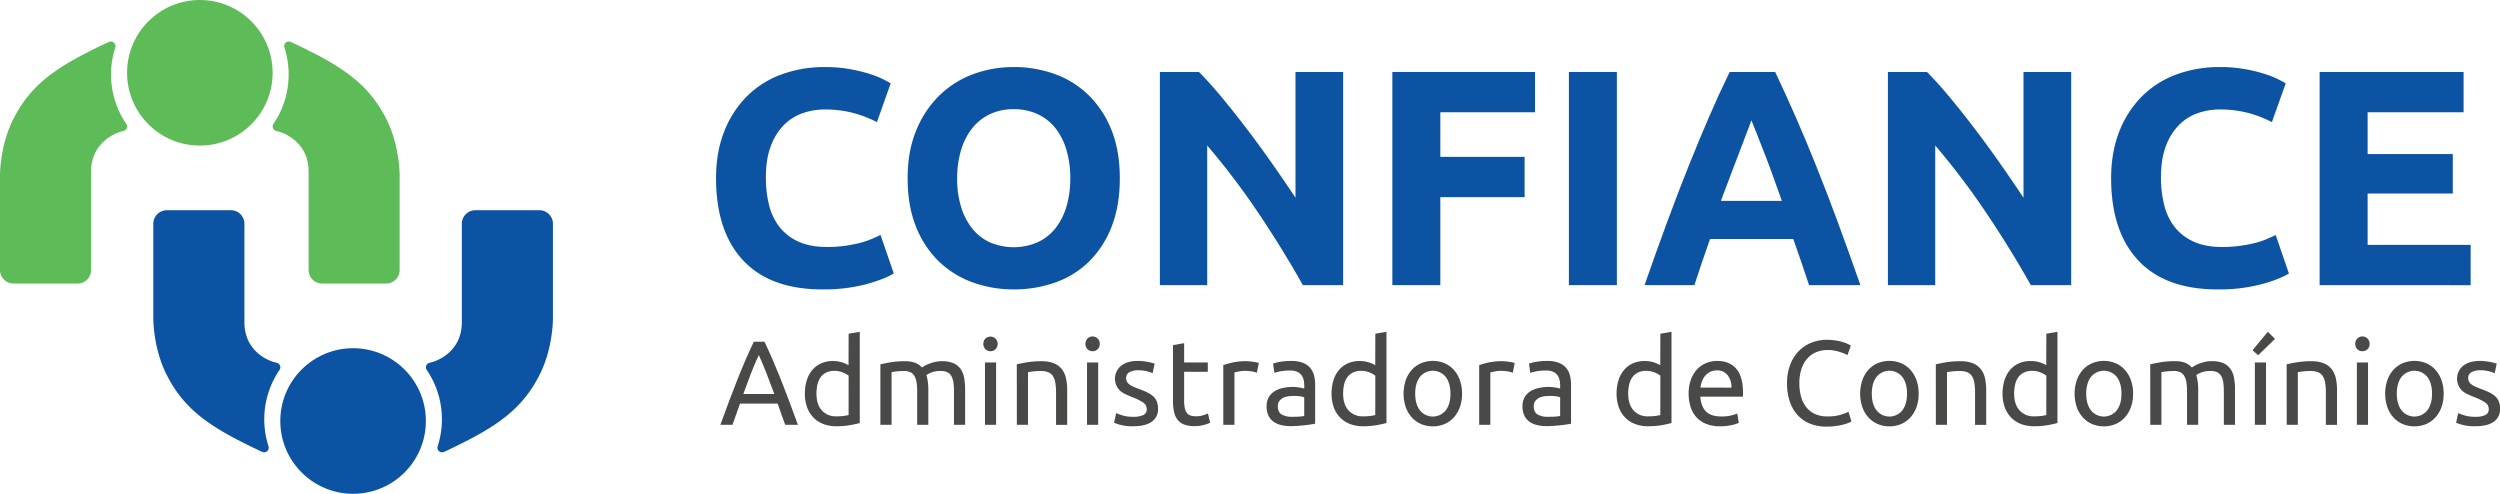 <svg xmlns="http://www.w3.org/2000/svg" viewBox="0 0 1585.09 313.08"><defs><style>.cls-1{fill:#494948;}.cls-2{fill:#0c53a3;}.cls-3{fill:#5dbc58;}</style></defs><title>logo-site</title><g id="Camada_2" data-name="Camada 2"><g id="Camada_1-2" data-name="Camada 1"><path class="cls-1" d="M497.86,269.34q-1.31-3.42-2.44-6.72t-2.35-6.73H469.2l-4.78,13.45h-7.68q3-8.35,5.7-15.46t5.21-13.49q2.53-6.39,5.05-12.2t5.24-11.52h6.77q2.73,5.7,5.24,11.52t5.06,12.2q2.53,6.38,5.2,13.49t5.7,15.46Zm-6.92-19.53q-2.43-6.62-4.83-12.81t-5-11.89q-2.67,5.7-5.06,11.89t-4.75,12.81Z"/><path class="cls-1" d="M538.06,211.58l7.07-1.21V268.2c-1.62.46-3.7.91-6.23,1.37a49.48,49.48,0,0,1-8.74.68,22.2,22.2,0,0,1-8.21-1.44,17.57,17.57,0,0,1-6.23-4.1,18,18,0,0,1-4-6.5,24.92,24.92,0,0,1-1.41-8.63,28,28,0,0,1,1.18-8.36,18.63,18.63,0,0,1,3.46-6.53,15.63,15.63,0,0,1,5.58-4.26,18,18,0,0,1,7.56-1.52,18.37,18.37,0,0,1,6,.91,19.15,19.15,0,0,1,3.91,1.75Zm0,26.6a14.54,14.54,0,0,0-3.72-2.05,14,14,0,0,0-5.32-1,11.42,11.42,0,0,0-5.21,1.1,9.63,9.63,0,0,0-3.53,3,12.71,12.71,0,0,0-2,4.6,25.35,25.35,0,0,0-.61,5.7q0,6.91,3.42,10.68a11.72,11.72,0,0,0,9.12,3.76,36.11,36.11,0,0,0,4.83-.26,23.86,23.86,0,0,0,3-.57Z"/><path class="cls-1" d="M558.2,231q2.43-.6,6.42-1.29a54.81,54.81,0,0,1,9.23-.68,17.47,17.47,0,0,1,6.39,1,11.39,11.39,0,0,1,4.33,3c.35-.25.91-.6,1.67-1.06a17.87,17.87,0,0,1,2.82-1.33,29.35,29.35,0,0,1,3.72-1.14,18.8,18.8,0,0,1,4.41-.49,17.87,17.87,0,0,1,7.45,1.33,10.68,10.68,0,0,1,4.52,3.76,14.62,14.62,0,0,1,2.2,5.78,43.48,43.48,0,0,1,.57,7.29v22.19h-7.07V248.67a44.85,44.85,0,0,0-.34-6,11.63,11.63,0,0,0-1.29-4.18,5.87,5.87,0,0,0-2.59-2.47,9.46,9.46,0,0,0-4.21-.8,15.68,15.68,0,0,0-5.89.95,11.4,11.4,0,0,0-3.16,1.71,25.42,25.42,0,0,1,.91,4.33,37.32,37.32,0,0,1,.31,4.94v22.19h-7.07V248.67a41.16,41.16,0,0,0-.38-6,12,12,0,0,0-1.33-4.18,5.85,5.85,0,0,0-2.58-2.47,9.31,9.31,0,0,0-4.14-.8c-.71,0-1.48,0-2.29.07l-2.31.19c-.74.08-1.41.17-2,.27s-1,.18-1.21.23v33.36H558.2Z"/><path class="cls-1" d="M628,222.68a4.54,4.54,0,0,1-3.23-1.26,5,5,0,0,1,0-6.76,4.8,4.8,0,0,1,6.46,0,5,5,0,0,1,0,6.76A4.51,4.51,0,0,1,628,222.68Zm3.57,46.66h-7.06V229.82h7.06Z"/><path class="cls-1" d="M644.69,231q2.43-.6,6.46-1.29a55.39,55.39,0,0,1,9.27-.68,20,20,0,0,1,7.83,1.33,12.16,12.16,0,0,1,5,3.72,14.51,14.51,0,0,1,2.63,5.74,33.71,33.71,0,0,1,.76,7.37v22.19h-7.07V248.67a33.6,33.6,0,0,0-.5-6.23,10.54,10.54,0,0,0-1.63-4.18,6.41,6.41,0,0,0-3-2.32,13.41,13.41,0,0,0-4.71-.72c-.76,0-1.55,0-2.36.07l-2.32.19c-.73.08-1.39.17-2,.27l-1.26.23v33.36h-7.06Z"/><path class="cls-1" d="M692.72,222.68a4.51,4.51,0,0,1-3.23-1.26,5,5,0,0,1,0-6.76,4.56,4.56,0,0,1,7.79,3.38,4.43,4.43,0,0,1-1.33,3.38A4.54,4.54,0,0,1,692.72,222.68Zm3.57,46.66h-7.07V229.82h7.07Z"/><path class="cls-1" d="M718.56,264.25a13.94,13.94,0,0,0,6.42-1.14,3.87,3.87,0,0,0,2.09-3.65,4.85,4.85,0,0,0-2.05-4.1,33,33,0,0,0-6.77-3.42c-1.52-.61-3-1.23-4.37-1.86a15.8,15.8,0,0,1-3.61-2.24,10.61,10.61,0,0,1,.54-15.93q3.87-3.07,10.56-3.07a31.15,31.15,0,0,1,3.34.18c1.12.13,2.16.28,3.12.46s1.81.37,2.54.57,1.31.38,1.71.53l-1.29,6.08a18.19,18.19,0,0,0-3.57-1.25,23,23,0,0,0-5.85-.65,10.87,10.87,0,0,0-5.17,1.18,3.9,3.9,0,0,0-2.2,3.69,5,5,0,0,0,.49,2.28,5.27,5.27,0,0,0,1.52,1.78,12.08,12.08,0,0,0,2.55,1.48c1,.46,2.23.94,3.64,1.45,1.88.71,3.55,1.4,5,2.09A15.63,15.63,0,0,1,731,251.1a9.22,9.22,0,0,1,2.4,3.31,12.1,12.1,0,0,1,.83,4.75,9.41,9.41,0,0,1-4.06,8.28q-4.06,2.82-11.59,2.81a30.39,30.39,0,0,1-8.21-.87,40.21,40.21,0,0,1-4-1.33l1.29-6.08c.81.3,2.1.76,3.88,1.37A22.31,22.31,0,0,0,718.56,264.25Z"/><path class="cls-1" d="M750.78,229.82h15v5.93h-15V254a21.49,21.49,0,0,0,.46,4.9,7.4,7.4,0,0,0,1.36,3,4.88,4.88,0,0,0,2.28,1.56,10.29,10.29,0,0,0,3.2.46,14.84,14.84,0,0,0,5.13-.73c1.29-.48,2.19-.82,2.69-1l1.37,5.85a25.42,25.42,0,0,1-3.72,1.33,21.28,21.28,0,0,1-6.08.8,18.28,18.28,0,0,1-6.65-1,9.61,9.61,0,0,1-4.22-3.08,12.31,12.31,0,0,1-2.24-5.05,33.32,33.32,0,0,1-.65-6.95V218.8l7.07-1.21Z"/><path class="cls-1" d="M790.22,229a20.51,20.51,0,0,1,2.09.11c.79.08,1.56.18,2.32.3l2.09.38a14.28,14.28,0,0,1,1.41.35l-1.22,6.15a24.8,24.8,0,0,0-2.77-.72,24.19,24.19,0,0,0-5-.42,18.36,18.36,0,0,0-3.91.42q-1.95.42-2.55.57v33.21h-7.07V231.49a50.75,50.75,0,0,1,6.23-1.71A40.25,40.25,0,0,1,790.22,229Z"/><path class="cls-1" d="M818.65,228.84a20.38,20.38,0,0,1,7.18,1.1,11.6,11.6,0,0,1,4.71,3.11,11.91,11.91,0,0,1,2.55,4.79,23.41,23.41,0,0,1,.76,6.12v24.7l-2.55.42c-1.09.17-2.32.34-3.68.49s-2.86.29-4.45.42-3.18.19-4.75.19a25.88,25.88,0,0,1-6.16-.69,13.65,13.65,0,0,1-4.86-2.16,9.87,9.87,0,0,1-3.19-3.92,13.69,13.69,0,0,1-1.14-5.85,11.21,11.21,0,0,1,1.33-5.62,10.52,10.52,0,0,1,3.61-3.8,16.84,16.84,0,0,1,5.32-2.13,28.69,28.69,0,0,1,6.38-.68,20.77,20.77,0,0,1,2.2.11c.76.08,1.49.18,2.17.3l1.79.35,1.06.23v-2a16.09,16.09,0,0,0-.38-3.46,7.87,7.87,0,0,0-1.37-3,7,7,0,0,0-2.7-2.13,10.59,10.59,0,0,0-4.44-.8,33.33,33.33,0,0,0-6.12.5,21.79,21.79,0,0,0-3.91,1l-.84-5.85a22,22,0,0,1,4.56-1.18A39.43,39.43,0,0,1,818.65,228.84Zm.6,35.41c1.68,0,3.16,0,4.45-.11a20.12,20.12,0,0,0,3.23-.42V251.94a9.29,9.29,0,0,0-2.47-.65,28.55,28.55,0,0,0-4.14-.26,27,27,0,0,0-3.38.22,10.71,10.71,0,0,0-3.27.95,7.06,7.06,0,0,0-2.47,2,5.2,5.2,0,0,0-1,3.31q0,3.79,2.43,5.28A12.65,12.65,0,0,0,819.25,264.25Z"/><path class="cls-1" d="M872,211.58l7.07-1.21V268.2c-1.63.46-3.7.91-6.24,1.37a49.32,49.32,0,0,1-8.74.68,22.15,22.15,0,0,1-8.2-1.44,17.61,17.61,0,0,1-6.24-4.1,18.26,18.26,0,0,1-4-6.5,25.16,25.16,0,0,1-1.4-8.63,28,28,0,0,1,1.18-8.36,18.61,18.61,0,0,1,3.45-6.53,15.67,15.67,0,0,1,5.59-4.26,17.93,17.93,0,0,1,7.56-1.52,18.27,18.27,0,0,1,6,.91,19,19,0,0,1,3.92,1.75Zm0,26.6a14.62,14.62,0,0,0-3.73-2.05,14,14,0,0,0-5.32-1,11.41,11.41,0,0,0-5.2,1.1,9.66,9.66,0,0,0-3.54,3,12.87,12.87,0,0,0-2,4.6,25.35,25.35,0,0,0-.61,5.7q0,6.91,3.42,10.68a11.72,11.72,0,0,0,9.12,3.76,36.32,36.32,0,0,0,4.83-.26,23.86,23.86,0,0,0,3-.57Z"/><path class="cls-1" d="M927,249.58a25,25,0,0,1-1.37,8.51,19.3,19.3,0,0,1-3.84,6.54,16.9,16.9,0,0,1-5.89,4.22,19.47,19.47,0,0,1-14.89,0,16.9,16.9,0,0,1-5.89-4.22,19.3,19.3,0,0,1-3.84-6.54,27,27,0,0,1,0-17,19.39,19.39,0,0,1,3.84-6.58,16.75,16.75,0,0,1,5.89-4.21,19.47,19.47,0,0,1,14.89,0,16.75,16.75,0,0,1,5.89,4.21,19.39,19.39,0,0,1,3.84,6.58A25.12,25.12,0,0,1,927,249.58Zm-7.37,0q0-6.68-3-10.6a10.49,10.49,0,0,0-16.34,0q-3,3.92-3,10.6t3,10.6a10.47,10.47,0,0,0,16.34,0Q919.65,256.28,919.65,249.58Z"/><path class="cls-1" d="M952.48,229a20.65,20.65,0,0,1,2.09.11c.79.08,1.56.18,2.32.3l2.09.38a13.24,13.24,0,0,1,1.4.35l-1.21,6.15a24.51,24.51,0,0,0-2.78-.72,24.15,24.15,0,0,0-5-.42,18.45,18.45,0,0,0-3.92.42c-1.29.28-2.14.47-2.54.57v33.21h-7.07V231.49a50.75,50.75,0,0,1,6.23-1.71A40.19,40.19,0,0,1,952.48,229Z"/><path class="cls-1" d="M980.9,228.84a20.44,20.44,0,0,1,7.19,1.1,11.6,11.6,0,0,1,4.71,3.11,11.77,11.77,0,0,1,2.54,4.79,23,23,0,0,1,.76,6.12v24.7l-2.54.42c-1.09.17-2.32.34-3.69.49s-2.85.29-4.44.42-3.19.19-4.75.19a25.82,25.82,0,0,1-6.16-.69,13.5,13.5,0,0,1-4.86-2.16,9.89,9.89,0,0,1-3.2-3.92,13.69,13.69,0,0,1-1.14-5.85,11.31,11.31,0,0,1,1.33-5.62,10.61,10.61,0,0,1,3.61-3.8,16.94,16.94,0,0,1,5.32-2.13,28.84,28.84,0,0,1,6.39-.68,20.9,20.9,0,0,1,2.2.11c.76.08,1.48.18,2.17.3l1.78.35,1.07.23v-2a16.09,16.09,0,0,0-.38-3.46,8,8,0,0,0-1.37-3,7,7,0,0,0-2.7-2.13,10.59,10.59,0,0,0-4.44-.8,33.26,33.26,0,0,0-6.12.5,22,22,0,0,0-3.92,1l-.83-5.85A22,22,0,0,1,974,229.4,39.39,39.39,0,0,1,980.9,228.84Zm.61,35.41c1.67,0,3.16,0,4.45-.11a20.12,20.12,0,0,0,3.23-.42V251.94a9.29,9.29,0,0,0-2.47-.65,28.55,28.55,0,0,0-4.14-.26,27.11,27.11,0,0,0-3.39.22,10.56,10.56,0,0,0-3.26.95,7,7,0,0,0-2.47,2,5.2,5.2,0,0,0-1,3.31q0,3.79,2.43,5.28A12.62,12.62,0,0,0,981.51,264.25Z"/><path class="cls-1" d="M1052.72,211.58l7.07-1.21V268.2c-1.62.46-3.7.91-6.23,1.37a49.48,49.48,0,0,1-8.74.68,22.2,22.2,0,0,1-8.21-1.44,17.57,17.57,0,0,1-6.23-4.1,18,18,0,0,1-4-6.5,24.92,24.92,0,0,1-1.41-8.63,28,28,0,0,1,1.18-8.36,18.63,18.63,0,0,1,3.46-6.53,15.63,15.63,0,0,1,5.58-4.26,18,18,0,0,1,7.57-1.52,18.31,18.31,0,0,1,6,.91,18.89,18.89,0,0,1,3.91,1.75Zm0,26.6a14.54,14.54,0,0,0-3.72-2.05,14,14,0,0,0-5.32-1,11.42,11.42,0,0,0-5.21,1.1,9.63,9.63,0,0,0-3.53,3,13.07,13.07,0,0,0-2,4.6,25.94,25.94,0,0,0-.61,5.7q0,6.91,3.42,10.68a11.72,11.72,0,0,0,9.12,3.76,36.11,36.11,0,0,0,4.83-.26,23.86,23.86,0,0,0,3-.57Z"/><path class="cls-1" d="M1070.66,249.66a25.08,25.08,0,0,1,1.52-9.16,19.17,19.17,0,0,1,4-6.5,16.43,16.43,0,0,1,5.78-3.87,18.08,18.08,0,0,1,6.69-1.29q8,0,12.23,5t4.26,15.16v1.18a10.81,10.81,0,0,1-.08,1.33h-27q.45,6.16,3.57,9.35t9.73,3.19a26,26,0,0,0,6.27-.64,22.56,22.56,0,0,0,3.84-1.26l1,5.93a20.29,20.29,0,0,1-4.52,1.44,31.94,31.94,0,0,1-7.33.76,23.43,23.43,0,0,1-8.93-1.55,16.7,16.7,0,0,1-6.2-4.3,17.57,17.57,0,0,1-3.61-6.5A27.58,27.58,0,0,1,1070.66,249.66Zm27.13-3.88a11.83,11.83,0,0,0-2.4-7.86,8.21,8.21,0,0,0-6.8-3.08,9.35,9.35,0,0,0-4.29.95,10.15,10.15,0,0,0-3.16,2.47,11.38,11.38,0,0,0-2,3.49,17.24,17.24,0,0,0-1,4Z"/><path class="cls-1" d="M1157.83,270.48a26.92,26.92,0,0,1-10.11-1.82,21.58,21.58,0,0,1-7.83-5.32,24,24,0,0,1-5.05-8.63,35.62,35.62,0,0,1-1.79-11.74,32,32,0,0,1,2-11.74,25.59,25.59,0,0,1,5.44-8.63,23,23,0,0,1,8-5.32,26.06,26.06,0,0,1,9.73-1.82,35.1,35.1,0,0,1,5.89.45,36.84,36.84,0,0,1,4.56,1.07,21.87,21.87,0,0,1,3.15,1.21,16.32,16.32,0,0,1,1.67.92l-2.13,6.08a10.76,10.76,0,0,0-2-1c-.86-.36-1.84-.71-2.93-1.07a27.45,27.45,0,0,0-3.57-.87,22.28,22.28,0,0,0-3.91-.34,18.86,18.86,0,0,0-7.53,1.44,15.68,15.68,0,0,0-5.7,4.18,19,19,0,0,0-3.61,6.65,28.91,28.91,0,0,0-1.25,8.78,31.2,31.2,0,0,0,1.1,8.59,18.79,18.79,0,0,0,3.31,6.65,14.76,14.76,0,0,0,5.51,4.29,18.17,18.17,0,0,0,7.71,1.52A28.32,28.32,0,0,0,1167,263a36.42,36.42,0,0,0,5-1.9l1.9,6.08a10.8,10.8,0,0,1-1.9.95,25.22,25.22,0,0,1-3.42,1.1,42.89,42.89,0,0,1-4.79.91A42.09,42.09,0,0,1,1157.83,270.48Z"/><path class="cls-1" d="M1216.5,249.58a25,25,0,0,1-1.37,8.51,19.3,19.3,0,0,1-3.84,6.54,16.9,16.9,0,0,1-5.89,4.22,19.47,19.47,0,0,1-14.89,0,16.9,16.9,0,0,1-5.89-4.22,19.3,19.3,0,0,1-3.84-6.54,27,27,0,0,1,0-17,19.39,19.39,0,0,1,3.84-6.58,16.75,16.75,0,0,1,5.89-4.21,19.47,19.47,0,0,1,14.89,0,16.75,16.75,0,0,1,5.89,4.21,19.39,19.39,0,0,1,3.84,6.58A25.12,25.12,0,0,1,1216.5,249.58Zm-7.37,0q0-6.68-3-10.6a10.49,10.49,0,0,0-16.34,0q-3,3.92-3,10.6t3,10.6a10.47,10.47,0,0,0,16.34,0Q1209.12,256.28,1209.13,249.58Z"/><path class="cls-1" d="M1227.37,231q2.43-.6,6.46-1.29a55.39,55.39,0,0,1,9.27-.68,20,20,0,0,1,7.83,1.33,12.16,12.16,0,0,1,5,3.72,14.37,14.37,0,0,1,2.63,5.74,33.71,33.71,0,0,1,.76,7.37v22.19h-7.07V248.67a33.6,33.6,0,0,0-.5-6.23,10.54,10.54,0,0,0-1.63-4.18,6.41,6.41,0,0,0-3-2.32,13.41,13.41,0,0,0-4.71-.72c-.76,0-1.55,0-2.36.07l-2.32.19c-.73.08-1.39.17-2,.27l-1.26.23v33.36h-7.06Z"/><path class="cls-1" d="M1297.44,211.58l7.06-1.21V268.2c-1.62.46-3.69.91-6.23,1.37a49.32,49.32,0,0,1-8.74.68,22.15,22.15,0,0,1-8.2-1.44,17.61,17.61,0,0,1-6.24-4.1,18.26,18.26,0,0,1-4-6.5,24.92,24.92,0,0,1-1.4-8.63,28.34,28.34,0,0,1,1.17-8.36,18.79,18.79,0,0,1,3.46-6.53,15.58,15.58,0,0,1,5.59-4.26,17.93,17.93,0,0,1,7.56-1.52,18.27,18.27,0,0,1,6,.91,19,19,0,0,1,3.92,1.75Zm0,26.6a14.62,14.62,0,0,0-3.73-2.05,14,14,0,0,0-5.32-1,11.41,11.41,0,0,0-5.2,1.1,9.66,9.66,0,0,0-3.54,3,12.87,12.87,0,0,0-2,4.6,25.35,25.35,0,0,0-.61,5.7q0,6.91,3.42,10.68a11.72,11.72,0,0,0,9.12,3.76,36.32,36.32,0,0,0,4.83-.26,23.86,23.86,0,0,0,3-.57Z"/><path class="cls-1" d="M1352.46,249.58a25,25,0,0,1-1.37,8.51,19.3,19.3,0,0,1-3.84,6.54,16.87,16.87,0,0,1-5.88,4.22,19.49,19.49,0,0,1-14.9,0,16.9,16.9,0,0,1-5.89-4.22,19.3,19.3,0,0,1-3.84-6.54,27,27,0,0,1,0-17,19.39,19.39,0,0,1,3.84-6.58,16.75,16.75,0,0,1,5.89-4.21,19.49,19.49,0,0,1,14.9,0,16.71,16.71,0,0,1,5.88,4.21,19.39,19.39,0,0,1,3.84,6.58A25.12,25.12,0,0,1,1352.46,249.58Zm-7.37,0q0-6.68-3-10.6a10.49,10.49,0,0,0-16.34,0q-3,3.92-3,10.6t3,10.6a10.47,10.47,0,0,0,16.34,0Q1345.09,256.28,1345.09,249.58Z"/><path class="cls-1" d="M1363.33,231q2.43-.6,6.42-1.29A54.81,54.81,0,0,1,1379,229a17.5,17.5,0,0,1,6.39,1,11.39,11.39,0,0,1,4.33,3c.35-.25.91-.6,1.67-1.06a18.15,18.15,0,0,1,2.81-1.33,30,30,0,0,1,3.73-1.14,18.74,18.74,0,0,1,4.41-.49,17.79,17.79,0,0,1,7.44,1.33,10.65,10.65,0,0,1,4.53,3.76,14.78,14.78,0,0,1,2.2,5.78,43.48,43.48,0,0,1,.57,7.29v22.19H1410V248.67a44.85,44.85,0,0,0-.34-6,11.63,11.63,0,0,0-1.29-4.18,5.93,5.93,0,0,0-2.59-2.47,9.49,9.49,0,0,0-4.21-.8,15.68,15.68,0,0,0-5.89.95,11.4,11.4,0,0,0-3.16,1.71,25.42,25.42,0,0,1,.91,4.33,37.32,37.32,0,0,1,.31,4.94v22.19h-7.07V248.67a41.16,41.16,0,0,0-.38-6,12,12,0,0,0-1.33-4.18,5.9,5.9,0,0,0-2.58-2.47,9.33,9.33,0,0,0-4.15-.8c-.71,0-1.47,0-2.28.07l-2.31.19c-.74.08-1.41.17-2,.27s-1,.18-1.21.23v33.36h-7.07Z"/><path class="cls-1" d="M1442.44,214.85l-10.71,10.41-3.57-3.19,9.72-11.7Zm-5.7,54.49h-7.06V229.82h7.06Z"/><path class="cls-1" d="M1449.82,231q2.43-.6,6.46-1.29a55.39,55.39,0,0,1,9.27-.68,19.9,19.9,0,0,1,7.82,1.33,12.12,12.12,0,0,1,5,3.72,14.51,14.51,0,0,1,2.63,5.74,33.71,33.71,0,0,1,.76,7.37v22.19h-7.07V248.67a33.6,33.6,0,0,0-.5-6.23,10.54,10.54,0,0,0-1.63-4.18,6.41,6.41,0,0,0-3-2.32,13.41,13.41,0,0,0-4.71-.72c-.76,0-1.55,0-2.36.07l-2.32.19c-.73.08-1.39.17-2,.27l-1.26.23v33.36h-7.06Z"/><path class="cls-1" d="M1497.85,222.68a4.51,4.51,0,0,1-3.23-1.26,5,5,0,0,1,0-6.76,4.56,4.56,0,0,1,7.79,3.38,4.43,4.43,0,0,1-1.33,3.38A4.54,4.54,0,0,1,1497.85,222.68Zm3.57,46.66h-7.07V229.82h7.07Z"/><path class="cls-1" d="M1549.37,249.58a25,25,0,0,1-1.36,8.51,19.63,19.63,0,0,1-3.84,6.54,17,17,0,0,1-5.89,4.22,19.49,19.49,0,0,1-14.9,0,17,17,0,0,1-5.89-4.22,19.46,19.46,0,0,1-3.84-6.54,27.18,27.18,0,0,1,0-17,19.55,19.55,0,0,1,3.84-6.58,16.84,16.84,0,0,1,5.89-4.21,19.49,19.49,0,0,1,14.9,0,16.84,16.84,0,0,1,5.89,4.21,19.72,19.72,0,0,1,3.84,6.58A25.12,25.12,0,0,1,1549.37,249.58Zm-7.37,0q0-6.68-3-10.6a10.49,10.49,0,0,0-16.34,0q-3,3.92-3,10.6t3,10.6a10.47,10.47,0,0,0,16.34,0Q1542,256.28,1542,249.58Z"/><path class="cls-1" d="M1569.44,264.25a13.92,13.92,0,0,0,6.42-1.14,3.87,3.87,0,0,0,2.09-3.65,4.85,4.85,0,0,0-2-4.1,33,33,0,0,0-6.77-3.42c-1.52-.61-3-1.23-4.37-1.86a15.8,15.8,0,0,1-3.61-2.24,10.61,10.61,0,0,1,.54-15.93q3.87-3.07,10.56-3.07a31.15,31.15,0,0,1,3.34.18c1.12.13,2.16.28,3.12.46s1.81.37,2.54.57,1.31.38,1.71.53l-1.29,6.08a18.19,18.19,0,0,0-3.57-1.25,23,23,0,0,0-5.85-.65,10.87,10.87,0,0,0-5.17,1.18,3.9,3.9,0,0,0-2.2,3.69,5,5,0,0,0,.49,2.28,5.27,5.27,0,0,0,1.52,1.78,12.34,12.34,0,0,0,2.55,1.48c1,.46,2.23.94,3.64,1.45,1.88.71,3.55,1.4,5,2.09a15.63,15.63,0,0,1,3.76,2.39,9.22,9.22,0,0,1,2.4,3.31,12.1,12.1,0,0,1,.83,4.75,9.41,9.41,0,0,1-4.06,8.28q-4.07,2.82-11.59,2.81a30.39,30.39,0,0,1-8.21-.87,40.21,40.21,0,0,1-4-1.33l1.29-6.08c.81.3,2.1.76,3.88,1.37A22.31,22.31,0,0,0,1569.44,264.25Z"/><path class="cls-2" d="M521.47,183.5q-33,0-50.22-18.33T454,113.1q0-16.77,5.26-29.93a64.4,64.4,0,0,1,14.43-22.23,60.27,60.27,0,0,1,21.84-13.75A78.77,78.77,0,0,1,523,42.51a88.67,88.67,0,0,1,15.6,1.27,101,101,0,0,1,12.28,2.93,60.15,60.15,0,0,1,8.78,3.41c2.34,1.17,4,2.08,5.07,2.73L556,77.42a73.51,73.51,0,0,0-14.53-5.66,69.24,69.24,0,0,0-18.81-2.34,41.56,41.56,0,0,0-13.75,2.34A31.17,31.17,0,0,0,497,79.27a37.38,37.38,0,0,0-8.28,13.36q-3.13,8.19-3.12,19.89a71.19,71.19,0,0,0,2,17.45,37.12,37.12,0,0,0,6.63,13.94,31.88,31.88,0,0,0,12,9.27q7.39,3.4,17.94,3.41a81.78,81.78,0,0,0,11.89-.78,89.64,89.64,0,0,0,9.36-1.85,50.23,50.23,0,0,0,7.22-2.44c2.07-.91,4-1.76,5.65-2.54l8.39,24.38q-6.44,3.9-18.14,7A105.71,105.71,0,0,1,521.47,183.5Z"/><path class="cls-2" d="M710,113.1q0,17.36-5.17,30.52a62.92,62.92,0,0,1-14.13,22A58.08,58.08,0,0,1,669.37,179a77.55,77.55,0,0,1-26.61,4.49A75.56,75.56,0,0,1,616.63,179a60.13,60.13,0,0,1-21.45-13.35,62.43,62.43,0,0,1-14.43-22q-5.26-13.16-5.27-30.52t5.46-30.52a65.12,65.12,0,0,1,14.72-22.13A60.62,60.62,0,0,1,617.11,47a73.72,73.72,0,0,1,25.65-4.49A75.64,75.64,0,0,1,668.89,47a59.5,59.5,0,0,1,21.45,13.45,63.64,63.64,0,0,1,14.43,22.13Q710,95.75,710,113.1Zm-103.15,0A61.6,61.6,0,0,0,609.31,131a41.13,41.13,0,0,0,7,13.75,31,31,0,0,0,11.22,8.87,38.39,38.39,0,0,0,30.32,0,30.88,30.88,0,0,0,11.31-8.87,41.13,41.13,0,0,0,7-13.75,61.59,61.59,0,0,0,2.44-17.94,62.63,62.63,0,0,0-2.44-18,41.12,41.12,0,0,0-7-13.84,31,31,0,0,0-11.31-8.87,35.54,35.54,0,0,0-15.11-3.12,34.29,34.29,0,0,0-15.21,3.22,31.91,31.91,0,0,0-11.22,9,41,41,0,0,0-7,13.84A61.87,61.87,0,0,0,606.88,113.1Z"/><path class="cls-2" d="M826.06,180.77Q813,157.57,797.78,134.94a465.63,465.63,0,0,0-32.37-42.7v88.53h-30V45.63h24.76q6.45,6.43,14.24,15.8t15.89,20q8.1,10.62,16.09,22t15,21.94V45.63H851.6V180.77Z"/><path class="cls-2" d="M882.8,180.77V45.63h90.48V71.18H913.22V99.45h53.43V125H913.22v55.77Z"/><path class="cls-2" d="M994.73,45.63h30.42V180.77H994.73Z"/><path class="cls-2" d="M1147,180.77q-2.27-7.05-4.85-14.47T1137,151.52h-52.77q-2.57,7.39-5.13,14.82t-4.79,14.43H1042.7q7.62-21.84,14.47-40.37t13.4-34.9q6.56-16.38,12.91-31.11t13.2-28.76h28.84q6.66,14,13.12,28.76t13,31.11q6.57,16.38,13.42,34.9t14.5,40.37ZM1110.46,76.25q-1,2.94-3,8T1103,96q-2.49,6.63-5.59,14.62t-6.29,16.75h38.64q-3.11-8.79-6-16.8t-5.52-14.65q-2.62-6.65-4.59-11.71T1110.46,76.25Z"/><path class="cls-2" d="M1287.62,180.77q-13.08-23.21-28.28-45.83A465.63,465.63,0,0,0,1227,92.24v88.53h-30V45.63h24.77q6.43,6.43,14.23,15.8t15.89,20q8.1,10.62,16.09,22t15,21.94V45.63h30.23V180.77Z"/><path class="cls-2" d="M1406,183.5q-33,0-50.21-18.33t-17.26-52.07q0-16.77,5.26-29.93a64.42,64.42,0,0,1,14.44-22.23A60.15,60.15,0,0,1,1380,47.19a78.81,78.81,0,0,1,27.5-4.68,88.59,88.59,0,0,1,15.6,1.27,100.54,100.54,0,0,1,12.28,2.93,60.15,60.15,0,0,1,8.78,3.41q3.51,1.76,5.07,2.73l-8.77,24.57A74,74,0,0,0,1426,71.76a69.37,69.37,0,0,0-18.82-2.34,41.6,41.6,0,0,0-13.75,2.34,31.14,31.14,0,0,0-11.89,7.51,37.39,37.39,0,0,0-8.29,13.36q-3.12,8.19-3.12,19.89a70.7,70.7,0,0,0,2.05,17.45,36.82,36.82,0,0,0,6.63,13.94,31.85,31.85,0,0,0,12,9.27q7.41,3.4,17.94,3.41a81.68,81.68,0,0,0,11.89-.78A89.12,89.12,0,0,0,1430,154a49.81,49.81,0,0,0,7.22-2.44q3.12-1.36,5.65-2.54l8.39,24.38q-6.43,3.9-18.14,7A105.6,105.6,0,0,1,1406,183.5Z"/><path class="cls-2" d="M1470.72,180.77V45.63H1562V71.18h-60.84V97.7h54v25h-54v32.56h65.32v25.55Z"/><path class="cls-3" d="M70.4,47.2a55.52,55.52,0,0,1,2.67-17.05,2.92,2.92,0,0,0-3.82-3.65l-.06,0c-3.77,1.72-8.8,4.14-15.5,7.59C28.91,46.86,17.1,58.43,8.43,75.53S0,111.4,0,111.4v59.81a8.58,8.58,0,0,0,8.58,8.57h40.6a8.56,8.56,0,0,0,8.58-8.58c0-16.65,0-52.56,0-62.45C57.79,89.81,74,84,77.42,83.27a10.86,10.86,0,0,0,1.22-.34,2.93,2.93,0,0,0,1.41-4.39A55.43,55.43,0,0,1,70.4,47.2Z"/><path class="cls-3" d="M183,47.2a55.52,55.52,0,0,0-2.67-17.05,2.91,2.91,0,0,1,3.82-3.65l.05,0c3.77,1.72,8.8,4.14,15.5,7.59,24.79,12.75,36.6,24.32,45.27,41.42s8.42,35.87,8.42,35.87v59.81a8.57,8.57,0,0,1-8.57,8.57H204.23a8.56,8.56,0,0,1-8.57-8.58c0-16.65,0-52.56,0-62.45,0-18.94-16.16-24.73-19.63-25.48a10.3,10.3,0,0,1-1.22-.34,2.93,2.93,0,0,1-1.42-4.39A55.44,55.44,0,0,0,183,47.2Z"/><circle class="cls-3" cx="126.71" cy="46.15" r="46.15"/><path class="cls-2" d="M280.18,265.88a55.56,55.56,0,0,1-2.67,17.05,2.92,2.92,0,0,0,3.82,3.65l.06,0c3.77-1.71,8.79-4.14,15.49-7.58,24.79-12.76,36.6-24.32,45.27-41.42s8.43-35.87,8.43-35.87V141.87a8.58,8.58,0,0,0-8.58-8.58H301.39a8.57,8.57,0,0,0-8.57,8.59c0,16.64,0,52.56,0,62.44,0,19-16.16,24.74-19.63,25.49a9.09,9.09,0,0,0-1.22.34,2.93,2.93,0,0,0-1.42,4.39A55.34,55.34,0,0,1,280.18,265.88Z"/><path class="cls-2" d="M167.56,265.88a55.56,55.56,0,0,0,2.67,17.05,2.92,2.92,0,0,1-3.82,3.65l0,0c-3.78-1.71-8.8-4.14-15.5-7.58-24.79-12.76-36.6-24.32-45.27-41.42s-8.43-35.87-8.43-35.87V141.87a8.58,8.58,0,0,1,8.58-8.58h40.61a8.57,8.57,0,0,1,8.57,8.59c0,16.64,0,52.56,0,62.44,0,19,16.16,24.74,19.63,25.49a8.69,8.69,0,0,1,1.22.34,2.93,2.93,0,0,1,1.42,4.39A55.42,55.42,0,0,0,167.56,265.88Z"/><circle class="cls-2" cx="223.87" cy="266.93" r="46.15"/></g></g></svg>